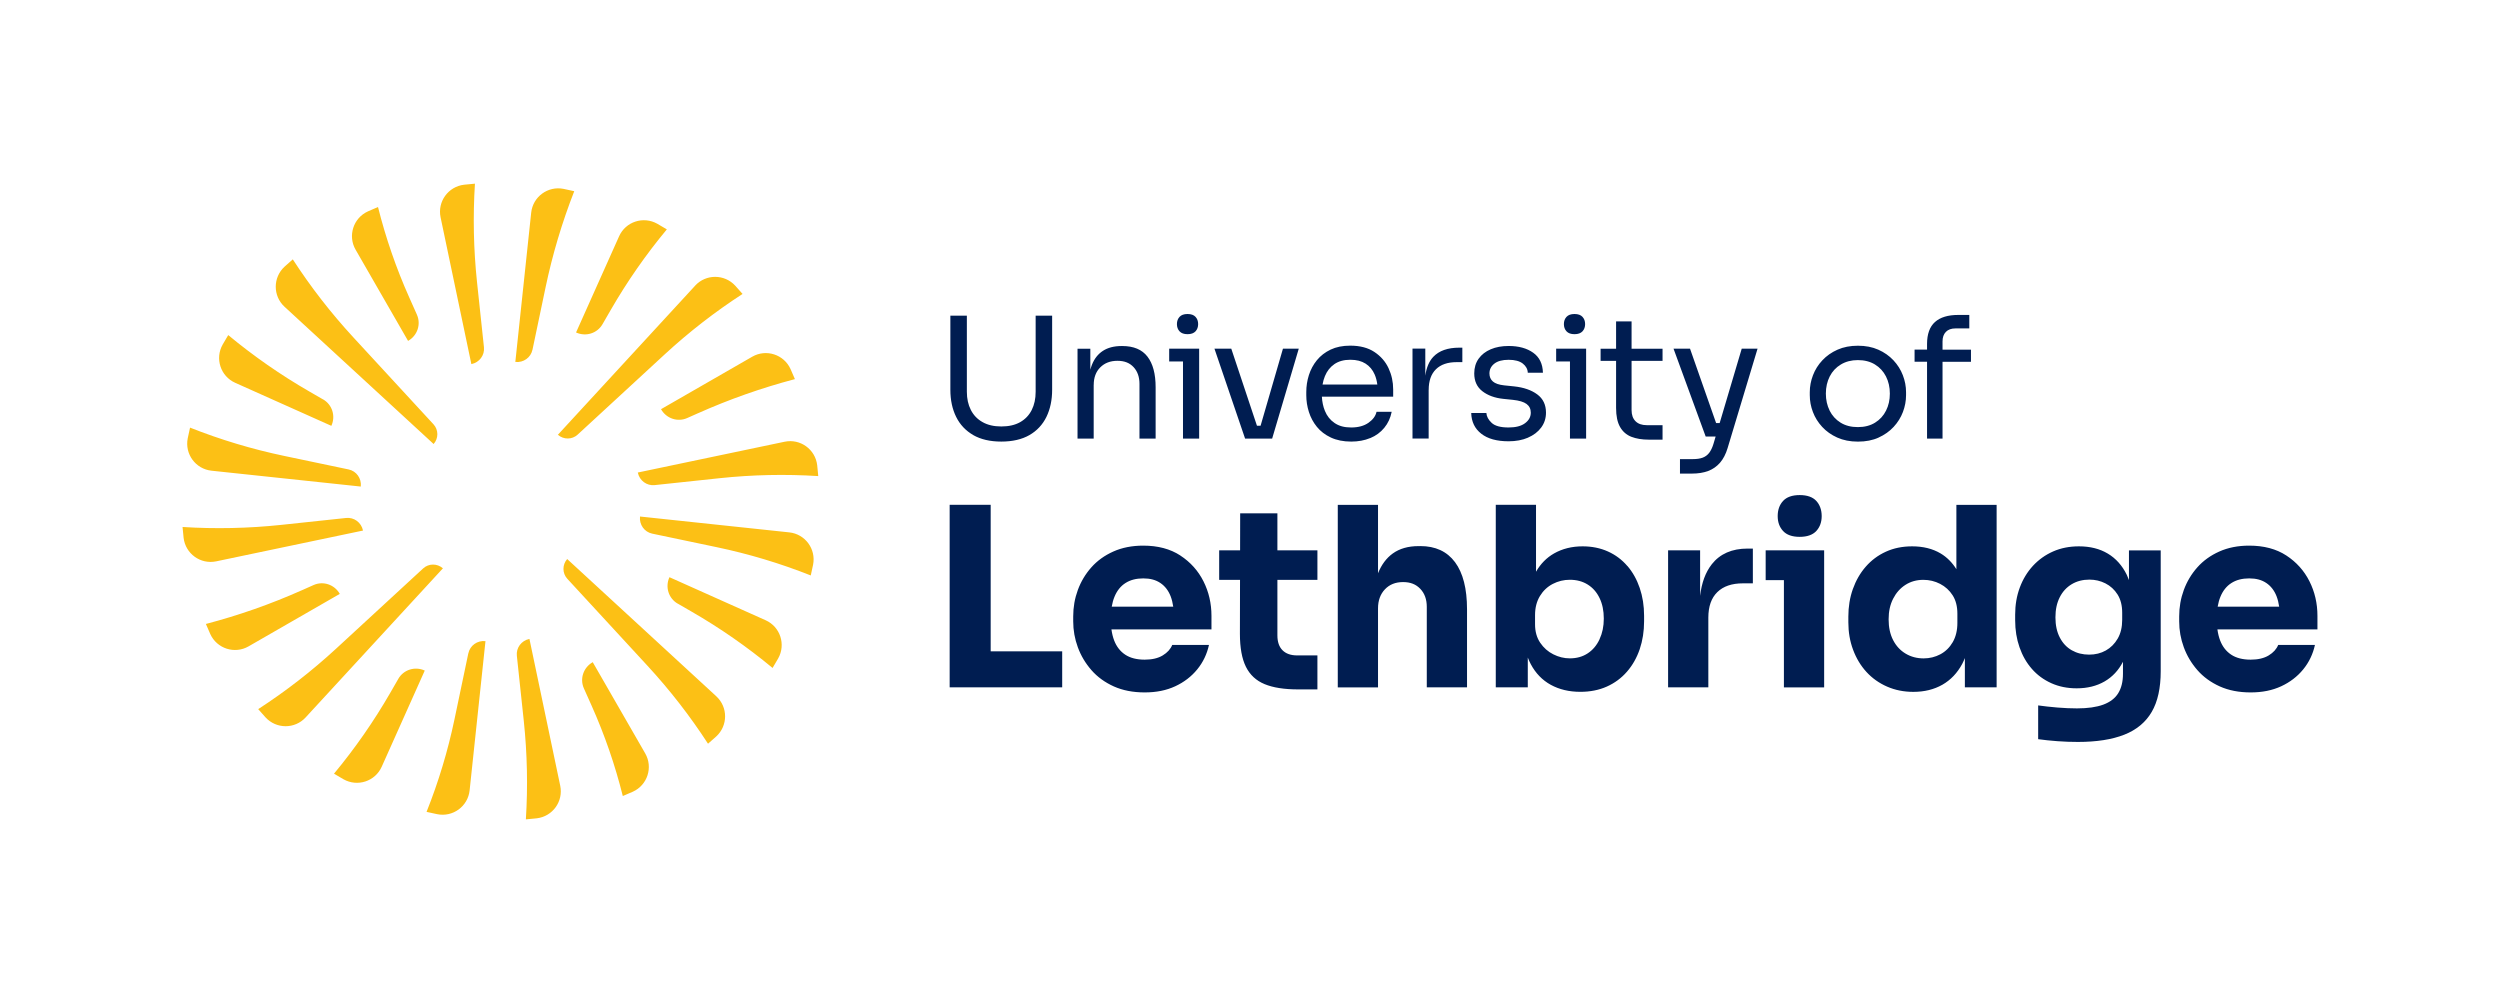 <?xml version="1.0" encoding="UTF-8"?><svg id="Layer_1" xmlns="http://www.w3.org/2000/svg" viewBox="0 0 671.56 269.45"><defs><style>.cls-1{fill:#fcc015;}.cls-1,.cls-2{stroke-width:0px;}.cls-2{fill:#001d51;}</style></defs><path class="cls-1" d="M112,84.54l-2.09-4.69c-3.49-7.82-6.29-15.93-8.37-24.24h0c-.9.37-1.8.76-2.7,1.17-3.93,1.78-5.47,6.56-3.32,10.29l14.1,24.51s.03-.02.04-.03c2.46-1.41,3.49-4.43,2.33-7.02ZM116.49,119.27c1.33-1.53,1.33-3.8-.04-5.29l-21.57-23.4c-5.99-6.5-11.42-13.49-16.23-20.91h0c-.75.63-1.49,1.29-2.21,1.96-3.15,2.9-3.16,7.86-.02,10.76l40.08,36.9s0,0,.01-.01ZM143.04,93.94l3.51-16.74c1.85-8.81,4.42-17.44,7.7-25.82v-.02c-.94-.22-1.89-.43-2.85-.62-4.22-.85-8.26,2.11-8.71,6.39l-4.26,40.1s.03,0,.04,0c2.14.22,4.12-1.17,4.56-3.28ZM86.79,107.3l-3.7-2.14c-7.67-4.42-14.94-9.48-21.76-15.13l-.02-.02c-.52.84-1.02,1.69-1.5,2.55-2.12,3.75-.57,8.51,3.37,10.27l25.83,11.56s.01-.03.02-.05c1.17-2.59.22-5.63-2.23-7.05ZM175.21,143.35l17.29,3.63c8.63,1.81,17.09,4.35,25.29,7.6h0c.22-.95.43-1.9.62-2.86.85-4.22-2.11-8.26-6.39-8.71l-40.1-4.26s0,.03,0,.04c-.22,2.14,1.17,4.12,3.28,4.56ZM182.05,162.14l3.7,2.14c7.67,4.42,14.94,9.48,21.76,15.13l.02.02c.52-.84,1.02-1.69,1.5-2.55,2.12-3.75.57-8.51-3.37-10.27l-25.83-11.56s-.01.03-.02.05c-1.17,2.59-.22,5.63,2.23,7.05ZM93.63,126.1l-17.29-3.63c-8.63-1.81-17.09-4.35-25.29-7.6h0c-.22.95-.43,1.9-.62,2.86-.85,4.22,2.11,8.26,6.39,8.71l40.1,4.26s0-.03,0-.04c.22-2.14-1.17-4.12-3.28-4.56ZM187.52,111c8.41-3.75,17.11-6.81,26.01-9.16h0c-.37-.91-.76-1.8-1.17-2.7-1.78-3.93-6.56-5.47-10.29-3.32l-24.51,14.1s.02.03.03.04c1.41,2.46,4.43,3.49,7.02,2.33l2.92-1.3ZM171.34,126.98c.45,2.11,2.38,3.56,4.52,3.33l17.48-1.86c8.79-.93,17.64-1.12,26.46-.56-.08-.97-.17-1.94-.28-2.9-.49-4.28-4.54-7.21-8.75-6.33l-39.43,8.27s0,.03,0,.04ZM126.67,97.8c2.11-.45,3.56-2.38,3.33-4.52l-1.86-17.48c-.93-8.79-1.12-17.64-.56-26.46-.97.08-1.94.17-2.9.28-4.27.49-7.21,4.54-6.33,8.75l8.27,39.43s.03,0,.04,0ZM125.8,175.51l-3.72,17.74c-1.78,8.47-4.28,16.78-7.49,24.82v.02c.94.22,1.89.43,2.85.62,4.22.85,8.26-2.11,8.71-6.39l4.26-40.1s-.03,0-.04,0c-2.14-.22-4.12,1.17-4.56,3.28ZM142.17,171.64c-2.11.45-3.56,2.38-3.33,4.52l1.86,17.48c.93,8.79,1.12,17.64.56,26.46.97-.08,1.94-.17,2.9-.28,4.28-.49,7.21-4.54,6.33-8.75l-8.27-39.43s-.03,0-.04,0ZM107,182.35l-2.19,3.8c-4.4,7.63-9.45,14.88-15.07,21.66l-.02.02c.84.52,1.69,1.02,2.55,1.5,3.75,2.12,8.51.57,10.27-3.37l11.56-25.83s-.03-.01-.05-.02c-2.59-1.17-5.63-.22-7.05,2.23ZM156.84,184.9l2.1,4.7c3.49,7.82,6.29,15.92,8.36,24.23h0c.9-.37,1.8-.76,2.7-1.16,3.93-1.78,5.47-6.56,3.32-10.29l-14.1-24.51s-.03.02-.04.03c-2.46,1.41-3.49,4.43-2.33,7.02ZM192.44,187.06l-40.08-36.89s0,0-.01.01c-1.33,1.53-1.33,3.8.04,5.29l21.57,23.4c5.99,6.5,11.42,13.49,16.23,20.91h0c.75-.63,1.49-1.29,2.22-1.96,3.15-2.9,3.16-7.86.02-10.76ZM97.5,142.47c-.45-2.11-2.38-3.56-4.52-3.33l-17.48,1.86c-8.79.93-17.64,1.12-26.46.56.08.97.17,1.94.28,2.9.49,4.27,4.54,7.21,8.75,6.33l39.43-8.27s0-.03,0-.04ZM81.05,158.57c-8.32,3.71-16.93,6.73-25.74,9.04h0c.37.91.76,1.8,1.17,2.7,1.78,3.93,6.56,5.47,10.29,3.32l24.51-14.1s-.02-.03-.03-.04c-1.41-2.46-4.43-3.49-7.02-2.33l-3.19,1.42ZM179.1,61.63l.02-.02c-.84-.52-1.69-1.02-2.55-1.5-3.75-2.12-8.51-.57-10.27,3.37l-11.56,25.83s.03.01.05.02c2.59,1.17,5.63.22,7.05-2.23l2.23-3.86c4.39-7.61,9.42-14.84,15.04-21.6ZM118.96,152.65c-1.53-1.33-3.8-1.33-5.29.04l-23.4,21.57c-6.5,5.99-13.49,11.42-20.91,16.23h0c.64.75,1.3,1.49,1.97,2.22,2.9,3.15,7.86,3.16,10.76.02l36.9-40.08s0,0-.01-.01ZM186.76,76.71l-36.9,40.08s0,0,.01.01c1.53,1.33,3.8,1.33,5.29-.04l23.4-21.57c6.5-5.99,13.49-11.42,20.91-16.23h0c-.64-.75-1.3-1.49-1.97-2.22-2.9-3.15-7.86-3.16-10.76-.02Z"/><path class="cls-2" d="M317.78,117.81h4.34v-24.15h-8.05v3.44h3.71v20.71ZM410.45,117.56c1.51-.65,2.69-1.55,3.55-2.71.86-1.16,1.29-2.49,1.29-4,0-2.11-.78-3.75-2.35-4.91-1.57-1.16-3.65-1.88-6.24-2.15l-2.62-.27c-1.42-.15-2.43-.5-3.05-1.04-.62-.54-.93-1.27-.93-2.17,0-1.05.44-1.93,1.31-2.62.87-.69,2.16-1.04,3.84-1.04s2.96.34,3.82,1.02c.86.68,1.3,1.5,1.33,2.46h4.07c-.06-2.38-.93-4.18-2.62-5.38-1.69-1.21-3.89-1.81-6.6-1.81-1.81,0-3.41.29-4.79.88-1.39.59-2.47,1.43-3.26,2.53-.78,1.1-1.18,2.42-1.18,3.96,0,2.05.72,3.64,2.17,4.77,1.45,1.13,3.32,1.82,5.61,2.06l2.62.27c1.69.18,2.91.55,3.66,1.11.75.56,1.13,1.33,1.13,2.33,0,1.12-.51,2.06-1.54,2.83-1.03.77-2.5,1.15-4.43,1.15-2.14,0-3.66-.41-4.54-1.24-.89-.83-1.36-1.71-1.42-2.65h-4.07c.06,2.35.96,4.21,2.69,5.56,1.73,1.36,4.18,2.04,7.35,2.04,1.96,0,3.69-.32,5.2-.97ZM368.1,117.68c1.51-.63,2.76-1.55,3.75-2.76,1-1.21,1.66-2.64,1.99-4.3h-4.07c-.24,1.12-.96,2.1-2.15,2.94-1.19.84-2.74,1.27-4.64,1.27s-3.3-.4-4.48-1.2c-1.18-.8-2.04-1.88-2.6-3.26-.47-1.15-.74-2.43-.81-3.82h19.15v-1.94c0-2.02-.41-3.92-1.24-5.7-.83-1.78-2.1-3.23-3.8-4.36-1.7-1.13-3.87-1.7-6.49-1.7-2.02,0-3.78.35-5.27,1.06-1.49.71-2.72,1.66-3.69,2.85-.97,1.19-1.68,2.53-2.15,4-.47,1.48-.7,3-.7,4.57v.81c0,1.54.23,3.05.7,4.52.47,1.48,1.18,2.81,2.15,4,.96,1.19,2.22,2.15,3.75,2.87,1.54.72,3.36,1.09,5.47,1.09,1.9,0,3.6-.32,5.11-.95ZM355.91,101.03c.56-1.36,1.4-2.43,2.53-3.21,1.13-.78,2.56-1.18,4.27-1.18s3.03.35,4.12,1.04c1.08.69,1.9,1.67,2.44,2.92.35.8.58,1.7.71,2.69h-14.71c.14-.81.35-1.56.64-2.26ZM335.53,117.81h6.2l7.15-24.15h-4.25l-6.01,20.71h-.97l-6.9-20.71h-4.52l8.23,24.15h1.09ZM261.44,116.88c2.04,1.16,4.54,1.74,7.53,1.74s5.53-.58,7.55-1.74c2.02-1.16,3.54-2.79,4.57-4.88,1.02-2.1,1.54-4.53,1.54-7.3v-19.9h-4.43v20.44c0,1.87-.35,3.5-1.06,4.91-.71,1.4-1.75,2.49-3.12,3.26-1.37.77-3.05,1.15-5.04,1.15s-3.68-.39-5.06-1.18c-1.39-.78-2.43-1.88-3.14-3.28-.71-1.4-1.06-3.02-1.06-4.86v-20.44h-4.43v19.9c0,2.77.52,5.21,1.56,7.3,1.04,2.1,2.58,3.72,4.61,4.88ZM293.8,103.38c0-1.96.59-3.53,1.76-4.7,1.18-1.18,2.71-1.76,4.61-1.76s3.29.57,4.34,1.7c1.05,1.13,1.58,2.63,1.58,4.5v14.7h4.34v-13.79c0-3.59-.73-6.33-2.19-8.23-1.46-1.9-3.72-2.85-6.76-2.85h-.18c-2.02,0-3.69.43-5.02,1.29-1.33.86-2.31,2.11-2.96,3.75-.16.42-.31.86-.43,1.32v-5.64h-3.44v24.15h4.34v-14.43ZM504.63,117.54c1.6-.72,2.95-1.68,4.05-2.87,1.1-1.19,1.93-2.52,2.49-4,.56-1.48.84-2.98.84-4.52v-.81c0-1.54-.29-3.05-.86-4.54-.57-1.49-1.42-2.83-2.53-4.02-1.12-1.19-2.47-2.14-4.07-2.85-1.6-.71-3.42-1.06-5.47-1.06s-3.87.35-5.47,1.06c-1.6.71-2.96,1.66-4.07,2.85-1.12,1.19-1.96,2.53-2.53,4.02-.57,1.49-.86,3.01-.86,4.54v.81c0,1.54.28,3.05.84,4.52.56,1.48,1.39,2.81,2.49,4,1.1,1.19,2.45,2.15,4.05,2.87,1.6.72,3.45,1.09,5.56,1.09s3.96-.36,5.56-1.09ZM491.49,110.3c-.68-1.36-1.02-2.88-1.02-4.57s.35-3.26,1.04-4.61c.69-1.36,1.69-2.43,2.99-3.21,1.3-.78,2.82-1.18,4.57-1.18s3.31.39,4.59,1.18c1.28.78,2.27,1.85,2.96,3.21.69,1.36,1.04,2.89,1.04,4.61s-.34,3.21-1.02,4.57-1.66,2.44-2.94,3.23c-1.28.8-2.83,1.2-4.64,1.2s-3.35-.4-4.64-1.2c-1.28-.8-2.26-1.88-2.94-3.23ZM319,89.77c.96,0,1.68-.26,2.15-.77.47-.51.7-1.16.7-1.94s-.23-1.43-.7-1.94c-.47-.51-1.18-.77-2.15-.77s-1.68.26-2.15.77c-.47.51-.7,1.16-.7,1.94s.23,1.43.7,1.94c.47.51,1.18.77,2.15.77ZM422.95,89.77c.96,0,1.68-.26,2.15-.77.47-.51.7-1.16.7-1.94s-.23-1.43-.7-1.94c-.47-.51-1.18-.77-2.15-.77s-1.68.26-2.15.77c-.47.51-.7,1.16-.7,1.94s.23,1.43.7,1.94c.47.51,1.18.77,2.15.77ZM517.65,117.81h4.16v-20.62h7.64v-3.26h-7.64v-2.22c0-1.09.3-1.94.9-2.56.6-.62,1.46-.93,2.58-.93h3.71v-3.62h-2.98c-2.74,0-4.82.63-6.24,1.9-1.42,1.27-2.13,3.24-2.13,5.92v1.49h-3.35v3.26h3.35v20.62ZM421.73,117.81h4.34v-24.15h-8.05v3.44h3.71v20.71ZM461.93,113.65h-.94l-7.01-19.99h-4.43l8.64,23.61h2.67l-.59,1.99c-.3.99-.69,1.79-1.15,2.4-.47.6-1.06,1.03-1.76,1.29-.71.26-1.58.38-2.6.38h-3.48v3.89h3.21c1.66,0,3.11-.23,4.36-.7,1.25-.47,2.31-1.21,3.19-2.22.87-1.01,1.55-2.31,2.03-3.91l8.05-26.73h-4.25l-5.93,19.99ZM438.28,86.34h-4.16v7.33h-4.16v3.26h4.16v12.66c0,2.14.35,3.84,1.06,5.09.71,1.25,1.72,2.13,3.03,2.65,1.31.51,2.87.77,4.68.77h3.71v-3.89h-4.25c-1.3,0-2.3-.35-3.01-1.06-.71-.71-1.06-1.71-1.06-3.01v-13.21h8.32v-3.26h-8.32v-7.33ZM383.78,104.74c0-2.41.65-4.26,1.94-5.54,1.3-1.28,3.15-1.92,5.56-1.92h1.54v-3.89h-.81c-3.11,0-5.43.82-6.99,2.46-1.13,1.19-1.84,2.89-2.15,5.07v-7.27h-3.44v24.15h4.34v-13.07ZM483.44,144.21c2.01,0,3.5-.53,4.47-1.58.96-1.05,1.44-2.38,1.44-4s-.48-3.01-1.44-4.06c-.96-1.05-2.45-1.58-4.47-1.58s-3.5.53-4.47,1.58c-.96,1.05-1.44,2.41-1.44,4.06s.48,2.95,1.44,4c.96,1.05,2.45,1.58,4.47,1.58ZM266.12,135.61h-11.02v49.03h30.23v-9.67h-19.21v-39.36ZM474.3,147.84v7.99h4.9v28.82h10.81v-36.81h-15.72ZM525.53,152.9c-1.12-1.79-2.52-3.21-4.23-4.23-2.15-1.28-4.7-1.91-7.66-1.91-2.6,0-4.95.48-7.05,1.44-2.11.96-3.91,2.31-5.41,4.03-1.5,1.72-2.65,3.73-3.46,6.01-.81,2.28-1.21,4.75-1.21,7.39v1.54c0,2.64.42,5.11,1.28,7.39.85,2.28,2.05,4.27,3.59,5.95,1.54,1.68,3.39,2.99,5.54,3.93s4.5,1.41,7.05,1.41c2.96,0,5.55-.64,7.79-1.91,2.24-1.28,4.02-3.15,5.34-5.61.26-.49.49-1.02.71-1.56v7.87h8.53v-49.03h-10.81v17.29ZM525.8,167.32c0,2.01-.42,3.74-1.24,5.17-.83,1.43-1.94,2.52-3.32,3.26-1.39.74-2.89,1.11-4.5,1.11-1.79,0-3.4-.42-4.84-1.28-1.43-.85-2.55-2.06-3.36-3.63-.81-1.57-1.21-3.43-1.21-5.58s.4-3.95,1.21-5.54c.81-1.59,1.91-2.83,3.32-3.73,1.41-.9,3.01-1.34,4.8-1.34,1.61,0,3.11.36,4.5,1.08,1.39.72,2.51,1.74,3.36,3.06.85,1.32,1.28,2.97,1.28,4.94v2.49ZM571.88,155.8c-.18-.47-.36-.94-.57-1.38-1.23-2.51-2.93-4.41-5.1-5.71-2.17-1.3-4.76-1.95-7.76-1.95-2.55,0-4.87.46-6.95,1.38-2.08.92-3.88,2.21-5.41,3.86-1.52,1.66-2.7,3.6-3.53,5.84-.83,2.24-1.24,4.66-1.24,7.25v1.54c0,2.6.39,5.02,1.17,7.25s1.89,4.18,3.33,5.81c1.43,1.64,3.17,2.91,5.21,3.83,2.04.92,4.31,1.38,6.82,1.38,2.87,0,5.36-.62,7.49-1.85,2.11-1.22,3.75-2.98,4.94-5.28v3.24c0,2.1-.43,3.84-1.28,5.21-.85,1.37-2.18,2.38-4,3.06-1.81.67-4.18,1.01-7.09,1.01-1.61,0-3.36-.08-5.24-.23-1.88-.16-3.61-.35-5.17-.57v9.07c1.57.22,3.29.4,5.17.54s3.72.2,5.51.2c5.01,0,9.17-.65,12.46-1.95,3.29-1.3,5.74-3.34,7.36-6.11s2.42-6.43,2.42-10.95v-32.44h-8.53v7.96ZM570.07,166.51c0,1.97-.4,3.65-1.21,5.04-.81,1.39-1.87,2.45-3.19,3.19-1.32.74-2.81,1.11-4.47,1.11-1.75,0-3.3-.39-4.67-1.17-1.37-.78-2.44-1.92-3.22-3.43-.78-1.5-1.17-3.3-1.17-5.41s.38-3.85,1.14-5.37,1.84-2.7,3.22-3.53c1.39-.83,2.98-1.24,4.77-1.24,1.52,0,2.96.33,4.3,1.01s2.43,1.67,3.26,2.99c.83,1.32,1.24,2.95,1.24,4.87v1.95ZM622.52,165.44c0-3.36-.72-6.46-2.15-9.3-1.43-2.84-3.5-5.15-6.21-6.92-2.71-1.77-6.04-2.65-9.97-2.65-3,0-5.68.53-8.03,1.58-2.35,1.05-4.32,2.47-5.91,4.26-1.59,1.79-2.8,3.82-3.63,6.08-.83,2.26-1.24,4.62-1.24,7.09v1.34c0,2.37.41,4.69,1.24,6.95.83,2.26,2.05,4.31,3.66,6.15,1.61,1.84,3.62,3.29,6.01,4.37,2.39,1.07,5.16,1.61,8.29,1.61s5.82-.55,8.2-1.65c2.37-1.1,4.34-2.61,5.91-4.53,1.57-1.92,2.62-4.12,3.16-6.58h-9.87c-.45,1.12-1.3,2.06-2.55,2.82-1.25.76-2.87,1.14-4.84,1.14-2.15,0-3.9-.45-5.24-1.34-1.34-.89-2.33-2.16-2.96-3.79-.35-.91-.59-1.91-.74-2.99h26.87v-3.63ZM595.72,162.95c.17-.97.41-1.86.74-2.65.67-1.63,1.66-2.87,2.96-3.69,1.3-.83,2.89-1.24,4.77-1.24s3.37.41,4.6,1.24c1.23.83,2.15,2.02,2.75,3.56.32.83.55,1.76.7,2.79h-16.52ZM381.52,146.7h-.47c-2.78,0-5.08.66-6.92,1.98-1.71,1.23-3.03,3.01-3.96,5.31v-18.37h-10.81v49.03h10.81v-21.23c0-2.1.62-3.81,1.85-5.11,1.23-1.3,2.85-1.95,4.87-1.95s3.47.6,4.63,1.81c1.16,1.21,1.75,2.82,1.75,4.84v21.63h10.81v-20.96c0-5.55-1.08-9.77-3.22-12.66-2.15-2.89-5.26-4.33-9.34-4.33ZM317.07,149.22c-2.71-1.77-6.04-2.65-9.97-2.65-3,0-5.68.53-8.03,1.58-2.35,1.05-4.32,2.47-5.91,4.26-1.59,1.79-2.8,3.82-3.63,6.08-.83,2.26-1.24,4.62-1.24,7.09v1.34c0,2.37.41,4.69,1.24,6.95.83,2.26,2.05,4.31,3.66,6.15,1.61,1.84,3.62,3.29,6.01,4.37,2.39,1.07,5.16,1.61,8.29,1.61s5.82-.55,8.2-1.65c2.37-1.1,4.34-2.61,5.91-4.53,1.57-1.92,2.62-4.12,3.16-6.58h-9.87c-.45,1.12-1.3,2.06-2.55,2.82-1.25.76-2.87,1.14-4.84,1.14-2.15,0-3.9-.45-5.24-1.34-1.34-.89-2.33-2.16-2.96-3.79-.35-.91-.59-1.91-.74-2.99h26.87v-3.63c0-3.36-.72-6.46-2.15-9.3-1.43-2.84-3.5-5.15-6.21-6.92ZM298.64,162.95c.17-.97.41-1.86.74-2.65.67-1.63,1.66-2.87,2.96-3.69,1.3-.83,2.89-1.24,4.77-1.24s3.37.41,4.6,1.24c1.23.83,2.15,2.02,2.75,3.56.32.83.55,1.76.7,2.79h-16.52ZM343.15,137.9h-10.01l-.02,9.94h-5.62v7.93h5.6l-.03,14.51c0,3.72.54,6.66,1.61,8.83,1.08,2.17,2.75,3.73,5.04,4.67s5.28,1.41,9,1.41h5.17v-9.13h-5.44c-1.7,0-3.01-.46-3.93-1.38-.92-.92-1.38-2.25-1.38-4v-14.91h10.75v-7.93h-10.75v-9.94ZM459.81,151.6c-1.67,2.13-2.71,4.95-3.12,8.46v-12.23h-8.6v36.81h10.81v-18.74c0-3,.81-5.28,2.42-6.85,1.61-1.57,3.9-2.35,6.85-2.35h2.69v-9.34h-1.41c-4.21,0-7.42,1.41-9.64,4.23ZM437.14,152.04c-1.43-1.68-3.17-2.98-5.21-3.9-2.04-.92-4.31-1.38-6.82-1.38-2.87,0-5.42.64-7.66,1.91-2,1.14-3.61,2.78-4.84,4.91v-17.97h-10.81v49.03h8.6v-8.01c.24.63.5,1.23.81,1.79,1.3,2.44,3.09,4.29,5.37,5.54,2.28,1.25,4.93,1.88,7.93,1.88,2.64,0,5.01-.47,7.12-1.41,2.1-.94,3.91-2.27,5.41-4,1.5-1.72,2.64-3.74,3.43-6.05.78-2.31,1.17-4.8,1.17-7.49v-1.48c0-2.69-.39-5.17-1.17-7.46-.78-2.28-1.89-4.27-3.33-5.94ZM429.68,171.72c-.76,1.64-1.83,2.9-3.19,3.79-1.37.9-2.97,1.34-4.8,1.34-1.52,0-3-.36-4.43-1.08-1.43-.71-2.61-1.76-3.53-3.12-.92-1.37-1.38-3.01-1.38-4.94v-2.49c0-1.97.44-3.67,1.31-5.11.87-1.43,2.03-2.52,3.46-3.26,1.43-.74,2.96-1.11,4.57-1.11,1.84,0,3.44.43,4.8,1.28,1.37.85,2.43,2.06,3.19,3.63.76,1.57,1.14,3.4,1.14,5.51s-.38,3.91-1.14,5.54Z"/></svg>